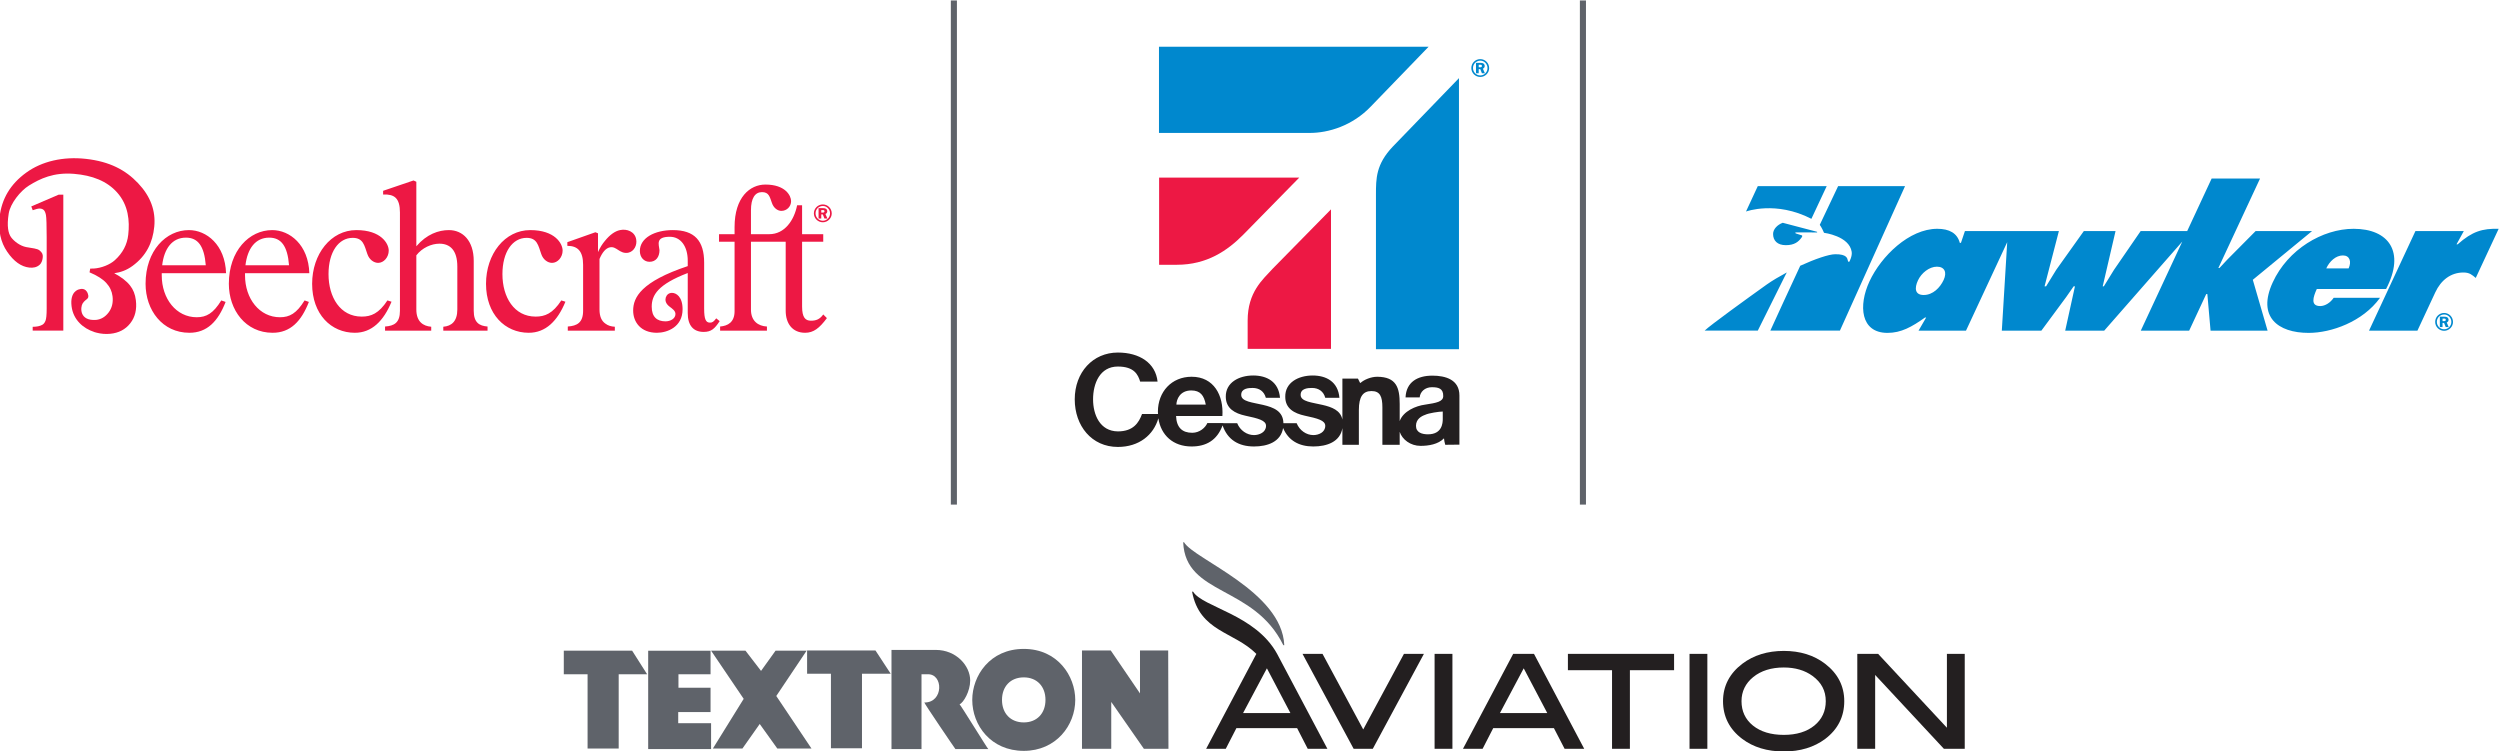<?xml version="1.0" encoding="UTF-8" standalone="no"?>
<svg
   xmlns:dc="http://purl.org/dc/elements/1.1/"
   xmlns:cc="http://creativecommons.org/ns#"
   xmlns:rdf="http://www.w3.org/1999/02/22-rdf-syntax-ns#"
   xmlns:svg="http://www.w3.org/2000/svg"
   xmlns="http://www.w3.org/2000/svg"
   viewBox="0 0 300 90.144"
   height="90.144"
   width="300"
   xml:space="preserve"
   id="svg10"
   version="1.1"><defs
     id="defs14"><clipPath
       id="clipPath26"
       clipPathUnits="userSpaceOnUse"><path
         id="path24"
         d="m 344.443,122.011 h 151.113 v 45.406 H 344.443 Z" /></clipPath></defs><g
     transform="matrix(1.333,0,0,-1.333,-459.258,252.825)"
     id="g18"><g
       transform="matrix(1.489,0,0,1.489,-168.419,-59.658)"
       id="g22"
       clip-path="url(#clipPath26)"><g
         id="g28"
         transform="translate(416.077,134.66)"><path
           d="m 0,0 h -0.052 c 0.14,-3.245 4.268,-2.578 6.055,-6.225 H 6.061 C 5.921,-2.966 0.606,-1.035 0,0"
           style="fill:#5f636a;fill-opacity:1;fill-rule:nonzero;stroke:none"
           id="path30" /></g><g
         id="g32"
         transform="translate(382.71,128.104)"><path
           d="m 0,0 h -4.132 v -1.426 h 1.438 v -4.49 h 1.881 v 4.49 h 1.72 z"
           style="fill:#5f636a;fill-opacity:1;fill-rule:evenodd;stroke:none"
           id="path34" /></g><g
         id="g36"
         transform="translate(387.483,123.721)"><path
           d="m 0,0 h -1.987 v 0.673 h 1.955 v 1.472 h -1.94 v 0.813 h 1.94 V 4.382 H -3.803 V -1.566 H 0 Z"
           style="fill:#5f636a;fill-opacity:1;fill-rule:evenodd;stroke:none"
           id="path38" /></g><g
         id="g40"
         transform="translate(393.258,128.104)"><path
           d="M 0,0 H -1.878 L -2.755,-1.222 -3.695,0 h -2.08 l 1.971,-2.911 -1.863,-3.005 h 1.786 l 1.047,1.486 1.064,-1.486 h 2.066 l -2.129,3.177 z"
           style="fill:#5f636a;fill-opacity:1;fill-rule:evenodd;stroke:none"
           id="path42" /></g><g
         id="g44"
         transform="translate(398.39,128.151)"><path
           d="m 0,0 v -5.996 h 1.815 v 4.524 h 0.36 c 0.971,0.048 0.986,-1.722 -0.188,-1.707 -0.046,0 1.879,-2.831 1.879,-2.817 h 1.988 c -0.033,0 -1.707,2.724 -1.738,2.708 0.235,0.094 0.642,0.784 0.642,1.44 C 4.758,-0.955 3.913,0 2.678,0 Z"
           style="fill:#5f636a;fill-opacity:1;fill-rule:evenodd;stroke:none"
           id="path46" /></g><g
         id="g48"
         transform="translate(407.7,125.129)"><path
           d="m 0,0 c 0,-0.813 -0.516,-1.361 -1.312,-1.361 -0.8,0 -1.317,0.548 -1.317,1.361 0,0.815 0.517,1.362 1.317,1.362 C -0.516,1.362 0,0.815 0,0 m 1.8,0 c 0,1.44 -1.063,3.083 -3.112,3.083 -2.052,0 -3.115,-1.627 -3.115,-3.083 0,-1.534 1.125,-3.081 3.115,-3.081 1.954,0 3.112,1.547 3.112,3.081"
           style="fill:#5f636a;fill-opacity:1;fill-rule:evenodd;stroke:none"
           id="path50" /></g><g
         id="g52"
         transform="translate(415.119,128.12)"><path
           d="M 0,0 H -1.705 V -2.598 L -3.474,0 h -1.738 v -5.947 h 1.769 v 2.833 l 1.973,-2.833 h 1.486 z"
           style="fill:#5f636a;fill-opacity:1;fill-rule:evenodd;stroke:none"
           id="path54" /></g><g
         id="g56"
         transform="translate(397.42,128.12)"><path
           d="m 0,0 h -4.132 v -1.41 h 1.441 v -4.506 h 1.877 v 4.506 h 1.737 z"
           style="fill:#5f636a;fill-opacity:1;fill-rule:evenodd;stroke:none"
           id="path58" /></g><g
         id="g60"
         transform="translate(419.646,124.333)"><path
           d="M 0,0 1.441,2.706 2.862,0 Z M 2.059,3.579 C 0.752,5.968 -2.439,6.394 -3.023,7.34 h -0.06 C -2.63,4.907 -0.549,4.937 0.803,3.578 L -2.233,-2.16 h 1.187 l 0.643,1.25 h 3.67 l 0.642,-1.25 h 1.189 z"
           style="fill:#231f20;fill-opacity:1;fill-rule:nonzero;stroke:none"
           id="path62" /></g><g
         id="g64"
         transform="translate(435.175,124.333)"><path
           d="M 0,0 1.438,2.706 2.863,0 Z M 2.058,3.579 H 0.802 L -2.234,-2.16 h 1.187 l 0.642,1.25 H 3.264 L 3.91,-2.16 H 5.096 L 2.081,3.539 Z"
           style="fill:#231f20;fill-opacity:1;fill-rule:nonzero;stroke:none"
           id="path66" /></g><g
         id="g68"
         transform="translate(426.911,123.342)"><path
           d="m 0,0 -2.461,4.57 h -1.21 L -0.58,-1.169 H 0.578 L 3.668,4.57 H 2.461 Z"
           style="fill:#231f20;fill-opacity:1;fill-rule:nonzero;stroke:none"
           id="path70" /></g><path
         d="m 431.225,122.173 h 1.078 v 5.739 h -1.078 z"
         style="fill:#231f20;fill-opacity:1;fill-rule:nonzero;stroke:none"
         id="path72" /><g
         id="g74"
         transform="translate(439.285,126.926)"><path
           d="m 0,0 h 2.668 v -4.753 h 1.08 V 0 H 6.419 V 0.987 H 0 Z"
           style="fill:#231f20;fill-opacity:1;fill-rule:nonzero;stroke:none"
           id="path76" /></g><g
         id="g78"
         transform="translate(454.19,123.582)"><path
           d="m 0,0 c -0.46,-0.377 -1.083,-0.568 -1.852,-0.568 -0.777,0 -1.403,0.19 -1.868,0.566 -0.457,0.369 -0.689,0.865 -0.689,1.472 0,0.583 0.237,1.074 0.705,1.456 0.473,0.385 1.097,0.581 1.852,0.581 0.687,0 1.273,-0.171 1.736,-0.51 C 0.423,2.602 0.685,2.103 0.685,1.47 0.685,0.868 0.454,0.374 0,0 m 0.639,3.737 c -0.669,0.512 -1.507,0.772 -2.491,0.772 -0.981,0 -1.823,-0.26 -2.502,-0.772 -0.778,-0.589 -1.173,-1.352 -1.173,-2.267 0,-0.933 0.391,-1.699 1.158,-2.277 0.668,-0.506 1.515,-0.764 2.517,-0.764 0.989,0 1.829,0.256 2.499,0.756 0.767,0.579 1.156,1.347 1.156,2.285 0,0.915 -0.392,1.678 -1.164,2.267"
           style="fill:#231f20;fill-opacity:1;fill-rule:nonzero;stroke:none"
           id="path80" /></g><g
         id="g82"
         transform="translate(462.199,127.912)"><path
           d="M 0,0 V -4.466 L -4.158,0 h -1.26 v -5.739 h 1.08 v 4.464 l 4.155,-4.464 H 1.078 V 0 Z"
           style="fill:#231f20;fill-opacity:1;fill-rule:nonzero;stroke:none"
           id="path84" /></g><path
         d="m 446.638,122.173 h 1.078 v 5.739 h -1.078 z"
         style="fill:#231f20;fill-opacity:1;fill-rule:nonzero;stroke:none"
         id="path86" /><path
         d="m 402.346,136.936 h -0.368 v 30.481 h 0.368 z"
         style="fill:#5f636a;fill-opacity:1;fill-rule:nonzero;stroke:none"
         id="path88" /><path
         d="m 440.377,136.936 h -0.368 v 30.481 h 0.368 z"
         style="fill:#5f636a;fill-opacity:1;fill-rule:nonzero;stroke:none"
         id="path90" /><g
         id="g92"
         transform="translate(394.264,152.829)"><path
           d="m 0,0 v 0.457 h -1.279 v 1.748 h -0.3 C -1.761,1.292 -2.336,0.457 -3.262,0.457 V 0 h 0.992 v -4.174 c 0,-0.769 0.405,-1.33 1.174,-1.33 0.509,0 0.861,0.274 1.317,0.887 L 0,-4.396 c -0.209,-0.299 -0.445,-0.378 -0.744,-0.378 -0.339,0 -0.535,0.195 -0.535,0.861 V 0 Z M -3.404,-5.126 C -3.939,-5.1 -4.37,-4.787 -4.37,-4.109 V 0 h 1.527 V 0.457 H -4.37 v 1.447 c 0,0.731 0.248,1.096 0.666,1.096 0.43,0 0.469,-0.3 0.6,-0.652 0.103,-0.313 0.351,-0.483 0.573,-0.483 0.326,0 0.587,0.261 0.587,0.588 0,0.338 -0.352,1.004 -1.552,1.004 -0.939,0 -1.865,-0.77 -1.865,-2.57 v -0.43 h -0.94 V 0 h 0.94 v -4.2 c 0,-0.666 -0.405,-0.887 -0.874,-0.926 v -0.249 h 2.831 z m -5.1,1.043 c 0,0.77 -0.392,0.992 -0.64,0.992 -0.196,0 -0.326,-0.118 -0.378,-0.287 -0.04,-0.143 -0.026,-0.353 0.235,-0.548 0.169,-0.13 0.352,-0.248 0.352,-0.444 0,-0.286 -0.313,-0.443 -0.601,-0.443 -0.521,0 -0.834,0.274 -0.834,0.887 0,0.704 0.378,1.344 2.178,2.035 v -2.426 c 0,-0.744 0.34,-1.135 0.965,-1.135 0.457,0 0.666,0.195 0.965,0.652 l -0.208,0.169 c -0.157,-0.209 -0.235,-0.26 -0.378,-0.26 -0.248,0 -0.352,0.196 -0.352,0.847 v 2.779 c 0,1.317 -0.574,1.969 -1.892,1.969 -1.095,0 -1.995,-0.469 -1.995,-1.265 0,-0.378 0.247,-0.652 0.586,-0.652 0.379,0 0.601,0.287 0.601,0.704 -0.04,0.353 -0.249,0.809 0.625,0.809 0.665,0 1.083,-0.587 1.083,-1.447 v -0.327 c -2.818,-0.939 -3.3,-1.891 -3.3,-2.687 0,-0.691 0.456,-1.343 1.435,-1.343 0.613,0 1.553,0.339 1.553,1.421 M -12.6,-5.139 c -0.222,0.013 -0.405,0.065 -0.562,0.183 -0.234,0.156 -0.365,0.43 -0.365,0.86 v 3.053 c 0.169,0.404 0.379,0.652 0.626,0.704 0.405,0.091 0.587,-0.417 1.109,-0.326 0.366,0.078 0.548,0.47 0.483,0.809 -0.079,0.469 -0.562,0.652 -0.979,0.56 -0.312,-0.064 -0.626,-0.3 -0.9,-0.639 -0.17,-0.196 -0.313,-0.43 -0.43,-0.691 v 1.135 l -0.156,0.065 -1.697,-0.6 v -0.222 c 0.627,0 0.953,-0.326 0.953,-1.147 v -2.779 c 0,-0.717 -0.365,-0.913 -0.926,-0.952 v -0.249 h 2.844 z m -4.449,4.396 c 0.118,-0.352 0.405,-0.535 0.653,-0.535 0.339,0 0.639,0.339 0.639,0.743 0,0.418 -0.457,1.239 -1.957,1.239 -1.539,0 -2.674,-1.447 -2.674,-3.247 0,-1.84 1.148,-2.961 2.583,-2.961 1.018,0 1.735,0.704 2.218,1.878 l -0.249,0.078 c -0.521,-0.796 -0.991,-0.978 -1.551,-0.978 -1.305,0 -2.009,1.173 -2.009,2.569 0,1.344 0.613,2.192 1.461,2.192 0.639,0 0.704,-0.457 0.886,-0.978 m -6.652,-4.396 c -0.483,0.039 -0.9,0.299 -0.9,1.043 v 3.275 c 0.352,0.456 0.913,0.704 1.396,0.704 0.639,0 1.082,-0.392 1.082,-1.383 v -2.596 c 0,-0.717 -0.352,-1.004 -0.848,-1.043 v -0.236 h 2.675 v 0.249 c -0.496,0.039 -0.835,0.235 -0.835,0.952 v 3.013 c 0,1.226 -0.666,1.865 -1.5,1.865 -0.627,0 -1.344,-0.247 -1.97,-0.978 v 3.9 L -24.77,3.705 -26.609,3.079 V 2.856 c 0.677,0.027 1.017,-0.208 1.017,-1.095 v -5.935 c 0,-0.717 -0.34,-0.913 -0.9,-0.952 v -0.249 h 2.791 z m -3.861,4.396 c 0.118,-0.352 0.405,-0.535 0.652,-0.535 0.339,0 0.64,0.339 0.64,0.743 0,0.418 -0.457,1.239 -1.956,1.239 -1.54,0 -2.675,-1.447 -2.675,-3.247 0,-1.84 1.147,-2.961 2.583,-2.961 1.017,0 1.735,0.704 2.217,1.878 l -0.248,0.078 c -0.521,-0.796 -0.991,-0.978 -1.553,-0.978 -1.303,0 -2.008,1.173 -2.008,2.569 0,1.344 0.613,2.192 1.461,2.192 0.639,0 0.705,-0.457 0.887,-0.978 m -3.535,-2.896 -0.26,0.091 c -0.483,-0.783 -0.901,-1.017 -1.488,-1.017 -1.239,0 -2.113,1.121 -2.113,2.53 v 0.131 h 3.888 c -0.052,1.722 -1.188,2.608 -2.244,2.608 -1.383,0 -2.622,-1.239 -2.622,-3.247 0,-1.592 1.017,-2.961 2.648,-2.961 1.07,0 1.734,0.691 2.191,1.865 m -2.4,3.887 c 0.718,0 1.108,-0.496 1.2,-1.67 h -2.635 c 0.118,1.005 0.601,1.67 1.435,1.67 m -2.635,-3.887 -0.261,0.091 c -0.482,-0.783 -0.899,-1.017 -1.486,-1.017 -1.24,0 -2.114,1.121 -2.114,2.53 v 0.131 h 3.888 c -0.053,1.722 -1.187,2.608 -2.244,2.608 -1.383,0 -2.622,-1.239 -2.622,-3.247 0,-1.592 1.018,-2.961 2.649,-2.961 1.069,0 1.734,0.691 2.19,1.865 m -2.399,3.887 c 0.717,0 1.108,-0.496 1.2,-1.67 h -2.636 c 0.118,1.005 0.601,1.67 1.436,1.67"
           style="fill:#ed1844;fill-opacity:1;fill-rule:nonzero;stroke:none"
           id="path94" /></g><g
         id="g96"
         transform="translate(394.144,154.592)"><path
           d="M 0,0 H 0.084 C 0.136,0 0.147,0.002 0.165,0.013 0.183,0.025 0.197,0.053 0.197,0.078 0.197,0.1 0.186,0.122 0.171,0.136 0.154,0.15 0.143,0.152 0.081,0.152 H 0 Z m 0,-0.361 h -0.163 v 0.628 h 0.28 c 0.085,0 0.132,-0.011 0.175,-0.043 0.043,-0.031 0.071,-0.089 0.071,-0.147 0,-0.074 -0.037,-0.13 -0.111,-0.162 L 0.373,-0.361 H 0.194 l -0.101,0.25 H 0 Z m -0.345,0.314 c 0,-0.246 0.197,-0.447 0.441,-0.447 0.241,0 0.436,0.201 0.436,0.447 0,0.244 -0.195,0.446 -0.43,0.446 -0.251,0 -0.447,-0.195 -0.447,-0.446 m 0.979,-0.006 c 0,-0.291 -0.245,-0.534 -0.538,-0.534 -0.3,0 -0.542,0.242 -0.542,0.54 0,0.298 0.242,0.539 0.54,0.539 0.3,0 0.54,-0.241 0.54,-0.545"
           style="fill:#ed1844;fill-opacity:1;fill-rule:nonzero;stroke:none"
           id="path98" /></g><g
         id="g100"
         transform="translate(352.84,156.369)"><path
           d="M 0,0 V 0 C -0.756,0.801 -1.727,1.311 -3.151,1.47 -4.53,1.624 -5.815,1.326 -6.763,0.638 c -0.95,-0.687 -1.485,-1.58 -1.608,-2.678 -0.091,-0.824 0.061,-1.525 0.459,-2.107 0.398,-0.582 0.842,-0.9 1.333,-0.955 0.242,-0.028 0.453,0.019 0.614,0.158 0.153,0.132 0.19,0.319 0.204,0.487 0.01,0.144 -0.03,0.259 -0.197,0.394 -0.152,0.122 -0.434,0.126 -0.812,0.201 -0.377,0.076 -0.728,0.353 -0.904,0.588 -0.171,0.234 -0.273,0.661 -0.147,1.443 0.096,0.604 0.707,1.368 1.222,1.687 0.682,0.424 1.492,0.807 2.715,0.71 1.124,-0.091 2.004,-0.441 2.616,-1.126 0.692,-0.774 0.766,-1.725 0.673,-2.56 -0.066,-0.596 -0.337,-1.109 -0.812,-1.537 -0.284,-0.259 -0.8,-0.475 -1.279,-0.504 -0.066,0 -0.131,-0.001 -0.206,-0.001 -0.006,0.001 -0.014,-0.06 -0.023,-0.119 l -0.02,-0.108 V -5.39 -5.391 h 0.002 c 0.458,-0.192 0.796,-0.405 1.011,-0.641 0.217,-0.236 0.342,-0.504 0.378,-0.805 0.047,-0.381 -0.033,-0.707 -0.237,-0.979 -0.202,-0.267 -0.451,-0.415 -0.748,-0.449 -1.042,-0.083 -0.958,0.772 -0.828,0.986 0.186,0.306 0.435,0.242 0.324,0.585 -0.135,0.415 -0.494,0.283 -0.494,0.283 -0.098,-0.009 -0.6,-0.15 -0.495,-1.023 0.101,-0.845 0.724,-1.351 1.368,-1.561 v -0.003 c 0.031,-0.01 0.062,-0.017 0.093,-0.026 0.019,-0.006 0.039,-0.011 0.058,-0.016 0.264,-0.068 0.533,-0.092 0.812,-0.066 0.518,0.049 0.925,0.26 1.218,0.634 0.295,0.373 0.407,0.839 0.339,1.397 -0.041,0.353 -0.159,0.649 -0.354,0.892 -0.212,0.27 -0.534,0.514 -0.954,0.738 0.378,0.053 0.743,0.177 1.108,0.444 0.83,0.609 1.219,1.409 1.313,2.373 C 1.072,-1.676 0.759,-0.8 0,0"
           style="fill:#ed1844;fill-opacity:1;fill-rule:nonzero;stroke:none"
           id="path102" /></g><g
         id="g104"
         transform="translate(348.32,152.231)"><path
           d="M 0,0 V 0 3.445 H -0.279 L -1.936,2.733 -1.85,2.503 c 0.189,0.067 0.325,0.102 0.41,0.102 0.105,0 0.188,-0.028 0.251,-0.083 0.063,-0.055 0.109,-0.158 0.139,-0.31 0.03,-0.15 0.044,-0.669 0.044,-1.329 v -4.339 c 0,-0.365 -0.024,-0.607 -0.072,-0.726 -0.048,-0.118 -0.112,-0.199 -0.193,-0.242 -0.141,-0.08 -0.335,-0.121 -0.581,-0.121 v -0.23 H 0 v 0.23 1.089 3.069 z"
           style="fill:#ed1844;fill-opacity:1;fill-rule:nonzero;stroke:none"
           id="path106" /></g><g
         id="g108"
         transform="translate(450.052,154.656)"><path
           d="M 0,0 0.713,1.536 H 4.88 L 3.954,-0.442 C 1.807,0.668 0,0 0,0 M 2.978,-1.287 C 2.984,-1.319 3.04,-1.335 3.04,-1.335 l 0.338,-0.107 c 0,0 0.056,-0.024 -0.005,-0.113 -0.193,-0.277 -0.445,-0.48 -0.963,-0.48 -0.516,0 -0.772,0.278 -0.772,0.676 0,0.289 0.254,0.556 0.583,0.678 L 4.3,-1.227 v -0.038 l -1.23,0.002 c 0,0 -0.097,0.006 -0.092,-0.024 M 2.346,-3.917 0.713,-7.201 H -2.5 c 0.338,0.329 2.538,1.918 3.752,2.786 0.32,0.229 0.802,0.51 1.215,0.732 z m 9.196,0.582 c -0.465,0 -0.939,-0.386 -1.145,-0.828 -0.222,-0.476 -0.185,-0.884 0.347,-0.884 0.556,0 0.988,0.442 1.205,0.907 0.216,0.465 0.058,0.805 -0.407,0.805 m 19.099,-0.793 0.893,-3.074 h -3.447 l -0.194,2.211 h -0.068 l -1.031,-2.211 h -2.925 l 2.509,5.386 -4.72,-5.386 h -2.359 l 0.589,2.677 h -0.08 l -0.442,-0.636 -1.507,-2.041 h -2.392 l 0.326,5.349 -2.491,-5.349 h -2.869 l 0.461,0.794 h -0.069 c -0.797,-0.567 -1.442,-0.93 -2.27,-0.93 -1.633,0 -1.769,1.655 -1.087,3.119 0.707,1.519 2.397,3.174 4.098,3.174 0.725,0 1.205,-0.261 1.361,-0.85 h 0.069 l 0.241,0.714 h 5.681 l -0.867,-3.344 h 0.092 l 0.612,0.997 1.672,2.347 h 1.916 l -0.777,-3.344 h 0.068 l 0.614,0.997 1.614,2.347 h 2.813 l 1.478,3.175 h 2.926 l -2.52,-5.409 h 0.067 l 0.477,0.511 1.71,1.723 h 3.413 z m 14.864,3.083 -1.385,-2.971 c -0.221,0.182 -0.369,0.329 -0.743,0.329 -0.76,0 -1.356,-0.453 -1.704,-1.201 l -1.079,-2.314 h -2.926 l 2.806,6.021 h 2.925 l -0.443,-0.805 h 0.068 c 0.892,0.794 1.504,0.964 2.481,0.941 M 35.083,-3.437 h 1.351 c 0.186,0.408 0.069,0.782 -0.345,0.782 -0.435,0 -0.814,-0.363 -1.006,-0.782 m -1.065,-3.901 c -1.865,0 -3.127,0.975 -2.174,3.05 0.916,1.997 3.007,3.243 4.895,3.243 2.111,0 3.14,-1.383 1.96,-3.639 H 34.51 c -0.223,-0.488 -0.396,-1.032 0.208,-1.032 0.301,0 0.624,0.215 0.81,0.498 h 2.804 c -1.046,-1.45 -2.951,-2.12 -4.314,-2.12 M 9.616,1.536 5.678,-7.201 H 1.472 c 0,0 1.51,3.301 1.606,3.485 l 0.202,0.437 c 0.881,0.403 1.722,0.694 2.114,0.697 0.716,0.008 0.732,-0.257 0.764,-0.385 0.033,-0.129 0.096,-0.057 0.096,-0.057 0,0 0.177,0.322 0.137,0.587 -0.146,0.96 -1.673,1.15 -1.673,1.15 -0.128,0.306 -0.257,0.482 -0.257,0.482 l 1.11,2.341 z"
           style="fill:#0088ce;fill-opacity:1;fill-rule:nonzero;stroke:none"
           id="path110" /></g><g
         id="g112"
         transform="translate(492.164,148.03)"><path
           d="M 0,0 H 0.085 C 0.137,0 0.148,0.002 0.164,0.013 0.184,0.025 0.198,0.053 0.198,0.079 0.198,0.1 0.186,0.123 0.171,0.136 0.153,0.151 0.143,0.152 0.082,0.152 H 0 Z m 0,-0.361 h -0.163 v 0.628 h 0.281 c 0.084,0 0.132,-0.011 0.174,-0.042 0.044,-0.032 0.072,-0.09 0.072,-0.148 0,-0.073 -0.038,-0.13 -0.111,-0.161 l 0.12,-0.277 H 0.194 l -0.101,0.25 H 0 Z m -0.344,0.314 c 0,-0.246 0.197,-0.447 0.44,-0.447 0.241,0 0.437,0.201 0.437,0.447 0,0.245 -0.196,0.447 -0.431,0.447 -0.251,0 -0.446,-0.196 -0.446,-0.447 m 0.977,-0.006 c 0,-0.29 -0.244,-0.533 -0.537,-0.533 -0.299,0 -0.541,0.241 -0.541,0.539 0,0.298 0.242,0.54 0.539,0.54 0.301,0 0.539,-0.242 0.539,-0.546"
           style="fill:#0088ce;fill-opacity:1;fill-rule:nonzero;stroke:none"
           id="path114" /></g><g
         id="g116"
         transform="translate(430.864,164.62)"><path
           d="m 0,0 h -16.302 v -5.213 h 9.114 c 1.128,0 2.579,0.427 3.706,1.61 z"
           style="fill:#0088ce;fill-opacity:1;fill-rule:evenodd;stroke:none"
           id="path118" /></g><g
         id="g120"
         transform="translate(414.57,156.706)"><path
           d="M 0,0 H 8.472 L 5.093,-3.445 C 4.134,-4.413 2.897,-5.27 1.071,-5.27 H 0 Z"
           style="fill:#ed1844;fill-opacity:1;fill-rule:evenodd;stroke:none"
           id="path122" /></g><g
         id="g124"
         transform="translate(424.962,146.352)"><path
           d="M 0,0 V 8.435 L -3.541,4.832 C -4.125,4.189 -5.039,3.436 -5.039,1.712 V 0 Z"
           style="fill:#ed1844;fill-opacity:1;fill-rule:evenodd;stroke:none"
           id="path126" /></g><g
         id="g128"
         transform="translate(427.68,146.332)"><path
           d="m 0,0 v 9.348 c 0,0.969 0,1.827 1.015,2.897 l 4.004,4.143 V 0 Z"
           style="fill:#0088ce;fill-opacity:1;fill-rule:evenodd;stroke:none"
           id="path130" /></g><g
         id="g132"
         transform="translate(431.719,142.107)"><path
           d="m 0,0 c 0,-0.234 -0.037,-0.921 -0.894,-0.921 -0.351,0 -0.725,0.102 -0.725,0.512 0,0.409 0.327,0.587 0.56,0.668 0.204,0.103 0.848,0.197 1.059,0.197 z m -15.203,1.731 c 0.54,0 0.772,-0.297 0.875,-0.856 h -1.777 c 0.009,0.317 0.215,0.856 0.902,0.856 M -0.63,2.626 c -0.895,0 -1.577,-0.383 -1.62,-1.313 h 0.855 c 0.028,0.335 0.315,0.614 0.736,0.614 0.38,0 0.699,-0.065 0.688,-0.54 C 0.022,1.051 -0.38,0.979 -1.059,0.875 -1.638,0.801 -2.391,0.475 -2.604,-0.121 v 1.035 c 0,0.986 -0.199,1.638 -1.36,1.645 -0.373,0 -0.793,-0.176 -1.007,-0.371 H -5 l -0.128,0.261 h -0.94 v -2.478 c -0.113,0.56 -0.635,0.756 -1.202,0.886 -0.624,0.15 -1.314,0.194 -1.322,0.596 -0.01,0.409 0.449,0.429 0.69,0.429 0.39,0 0.697,-0.207 0.798,-0.597 h 0.856 c -0.081,0.979 -0.8,1.35 -1.619,1.35 -0.864,0 -1.675,-0.428 -1.655,-1.294 0,-0.707 0.547,-0.997 1.182,-1.136 0.789,-0.168 1.236,-0.288 1.236,-0.614 0,-0.392 -0.4,-0.559 -0.717,-0.559 -0.427,0 -0.836,0.28 -1.012,0.717 h -0.802 c -0.009,0.726 -0.587,0.958 -1.228,1.108 -0.626,0.15 -1.314,0.194 -1.322,0.596 -0.01,0.409 0.447,0.429 0.688,0.429 0.401,0 0.698,-0.207 0.801,-0.597 h 0.856 c -0.083,0.979 -0.8,1.35 -1.622,1.35 -0.864,0 -1.674,-0.428 -1.656,-1.294 0.009,-0.707 0.55,-0.997 1.183,-1.136 0.793,-0.168 1.25,-0.288 1.25,-0.614 0,-0.392 -0.411,-0.559 -0.727,-0.559 -0.429,0 -0.84,0.28 -1.016,0.717 h -0.839 v 0.008 h -0.967 c -0.121,-0.278 -0.465,-0.586 -0.913,-0.586 -0.605,0 -0.949,0.317 -0.977,1.015 h 2.801 c 0.077,1.23 -0.502,2.373 -1.861,2.373 -1.21,0 -2.038,-0.911 -2.038,-2.113 0,-0.046 0,-0.092 0.008,-0.14 h -0.968 c -0.194,-0.529 -0.529,-1.051 -1.461,-1.051 -1.089,0.01 -1.499,1.017 -1.499,1.937 0,0.959 0.41,1.984 1.499,1.984 0.987,0 1.219,-0.486 1.349,-0.912 h 1.052 c -0.12,1.125 -1.088,1.758 -2.401,1.758 -1.509,0 -2.607,-1.191 -2.607,-2.83 0,-1.601 1.022,-2.877 2.607,-2.877 1.285,0 2.16,0.726 2.448,1.731 0.159,-1.025 0.893,-1.703 2.011,-1.703 0.866,0 1.536,0.363 1.872,1.276 0.296,-0.866 0.967,-1.276 1.9,-1.276 0.82,0 1.62,0.28 1.759,1.117 0.317,-0.754 0.958,-1.117 1.824,-1.117 0.828,0 1.623,0.28 1.761,1.108 v -1.006 h 0.996 v 2.104 c 0,0.811 0.252,1.145 0.761,1.145 0.515,0 0.661,-0.325 0.661,-0.987 v -2.262 h 1.046 v 0.783 c 0.157,-0.467 0.651,-0.848 1.264,-0.848 0.485,0 1.061,0.092 1.415,0.456 0.01,-0.13 0.038,-0.26 0.075,-0.391 l 0.857,0.009 v 2.971 c 0,0.958 -0.837,1.201 -1.637,1.201"
           style="fill:#231f20;fill-opacity:1;fill-rule:evenodd;stroke:none"
           id="path134" /></g><g
         id="g136"
         transform="translate(433.892,163.377)"><path
           d="m 0,0 h 0.084 c 0.052,0 0.063,0.002 0.08,0.013 0.019,0.013 0.032,0.04 0.032,0.066 0,0.022 -0.01,0.043 -0.026,0.057 C 0.153,0.151 0.143,0.153 0.081,0.153 H 0 Z m 0,-0.361 h -0.164 v 0.628 h 0.281 c 0.085,0 0.132,-0.011 0.174,-0.042 0.045,-0.032 0.072,-0.09 0.072,-0.148 0,-0.074 -0.037,-0.13 -0.11,-0.161 l 0.12,-0.277 H 0.194 l -0.101,0.25 H 0 Z m -0.345,0.314 c 0,-0.246 0.197,-0.447 0.441,-0.447 0.241,0 0.436,0.201 0.436,0.447 0,0.245 -0.195,0.447 -0.431,0.447 -0.25,0 -0.446,-0.196 -0.446,-0.447 m 0.977,-0.006 c 0,-0.29 -0.243,-0.533 -0.536,-0.533 -0.3,0 -0.542,0.241 -0.542,0.539 0,0.298 0.242,0.54 0.54,0.54 0.3,0 0.538,-0.242 0.538,-0.546"
           style="fill:#0088ce;fill-opacity:1;fill-rule:nonzero;stroke:none"
           id="path138" /></g></g></g></svg>